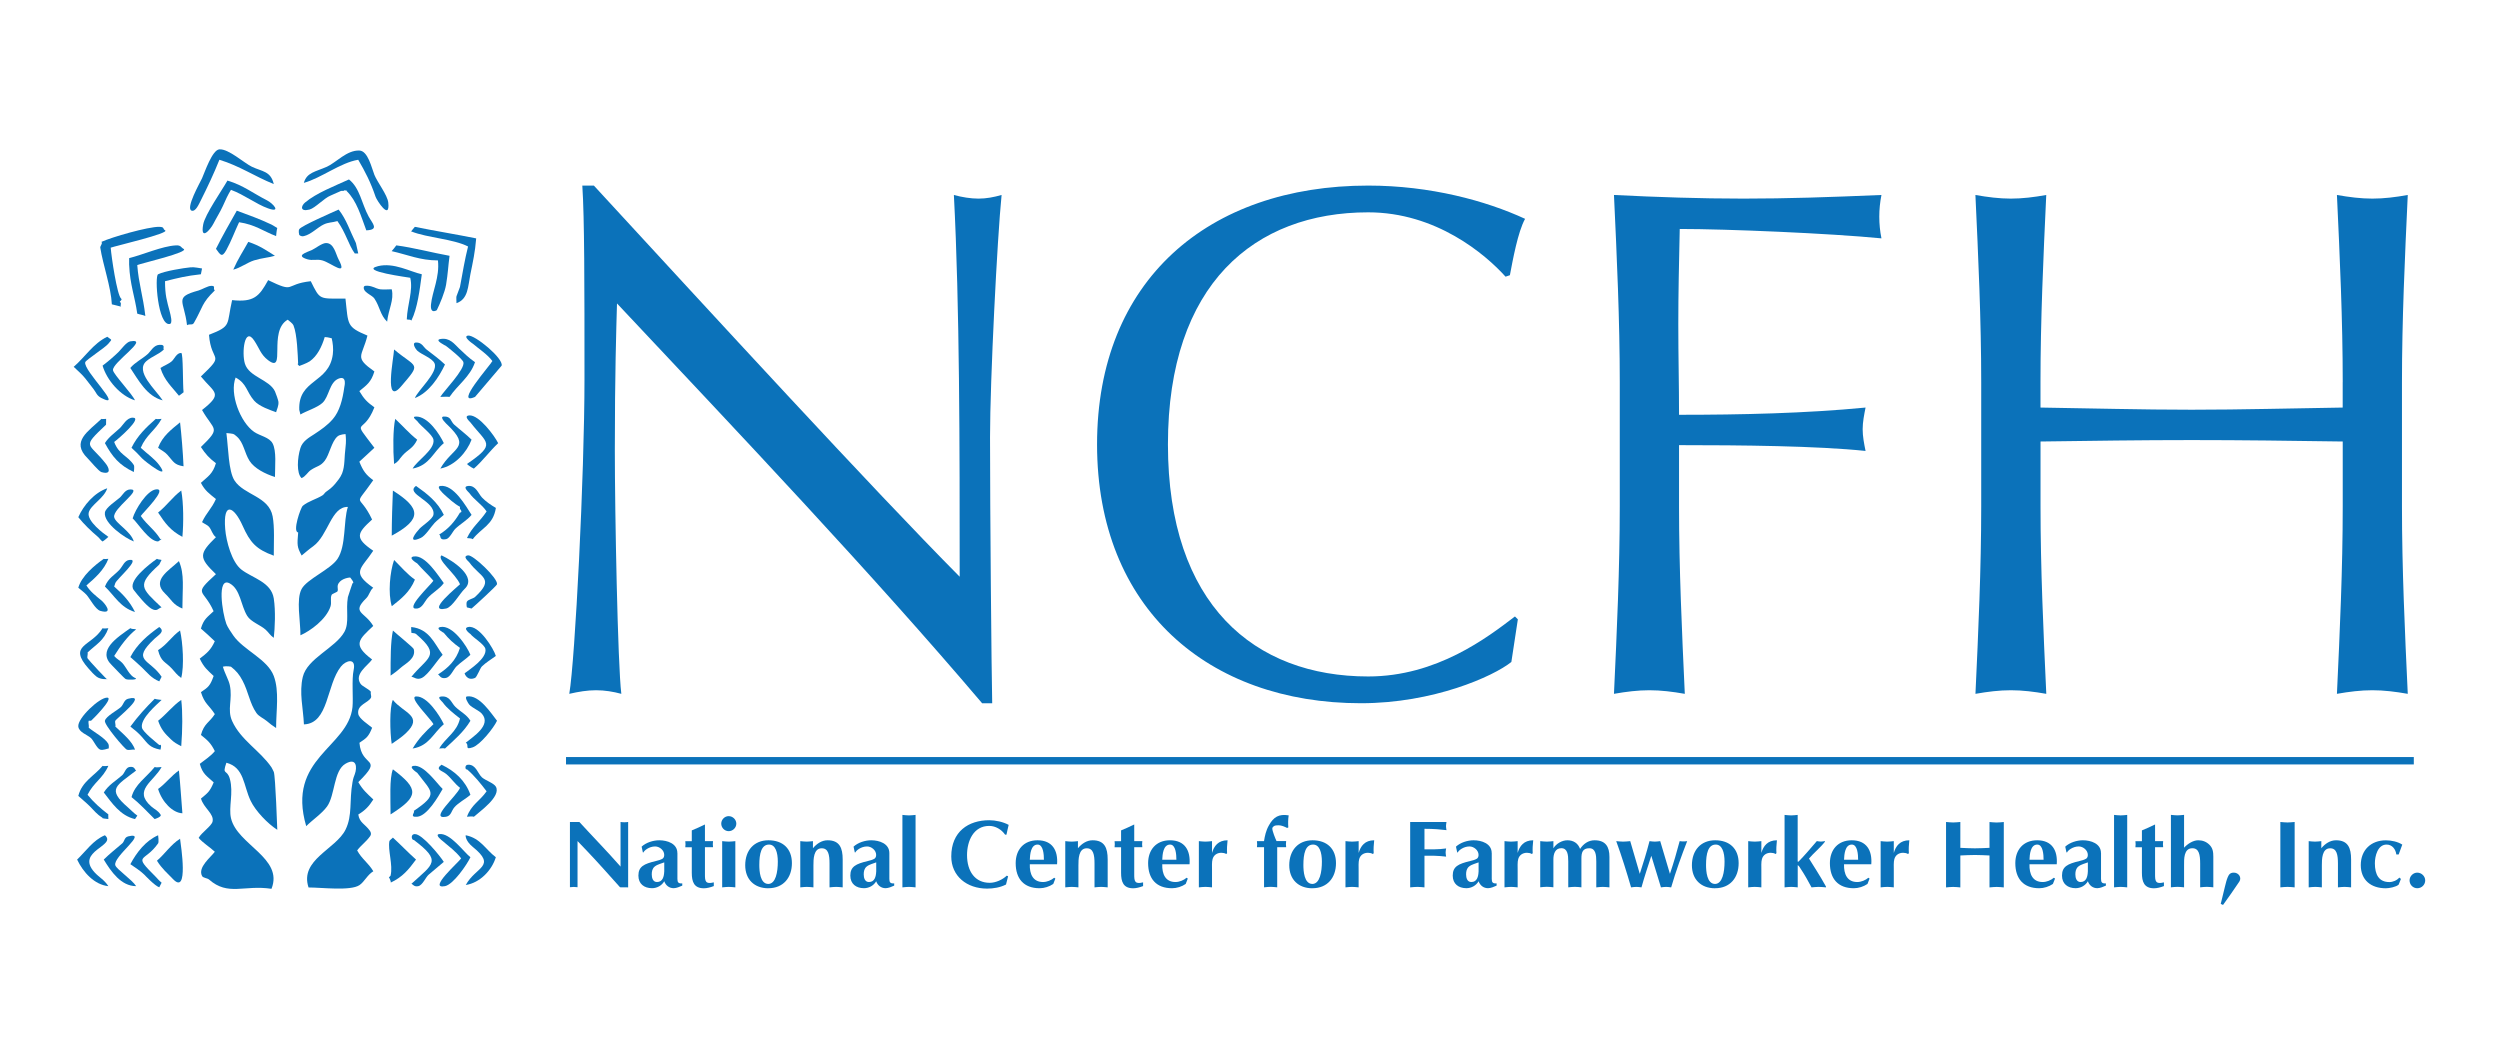 <?xml version="1.0" encoding="UTF-8"?>
<svg id="Layer_1" xmlns="http://www.w3.org/2000/svg" version="1.1" viewBox="0 0 612 255.17">
  <!-- Generator: Adobe Illustrator 29.2.1, SVG Export Plug-In . SVG Version: 2.1.0 Build 116)  -->
  <defs>
    <style>
      .st0 {
        fill: #0b72ba;
      }

      .st1 {
        fill: none;
        stroke: #0b72ba;
        stroke-width: 1.81px;
      }
    </style>
  </defs>
  <g>
    <line class="st0" x1="74.21" y1="49.79" x2="74.14" y2="50.42"/>
    <path class="st0" d="M44.08,205.32c.22,1.78,2.13,13.89-1.7,9.91-1.5-1.57-2.77-2.6-3.96-4.53,2.03-1.74,3.34-3.9,5.66-5.38"/>
    <path class="st0" d="M96.18,205.04c1.94,1.77,3.68,3.62,5.66,5.38-1.84,2.49-3.27,4.26-6.23,5.66.25,0-.28-1.13-.28-1.13-.39,0,.28-.57.28-.57.64-2.65-.72-6.32-.28-8.49.04-.21.81-.74.85-.85"/>
    <path class="st0" d="M31.34,204.75c5.22-1.25-3.79,4.97-3.11,7.08.3.96,4.13,3.54,5.1,5.1-3.73,0-6.18-3.63-7.93-6.51,1.5-1.48,2.91-2.56,4.53-3.96.56-.49.5-1.49,1.42-1.7"/>
    <path class="st0" d="M114.02,204.47c3.63.73,4.84,3.49,7.36,5.38-.96,3.15-3.83,6.25-7.36,6.8,2.43-4.51,7.69-4.48,1.7-9.34-1.96-1.6-1.75-2.99-1.7-2.83"/>
    <path class="st0" d="M38.71,204.47s.22,1.66,0,1.98c-3.4,4.86-6.39,2.4-.57,8.21,0,0,.88,1.01,1.42,1.42-.16.31-.57,1.13-.57,1.13-1.1-.36-3.49-2.92-3.68-3.11-.98-.96-2.28-1.76-3.4-2.55,1.54-2.88,3.74-5.74,6.8-7.08"/>
    <path class="st0" d="M25.68,204.47c3.04,2.6-7.31,3.84-2.55,9.06,1.22,1.34,2.32,1.75,3.4,3.4-3.41-.34-6.18-3.39-7.65-6.51,2.08-1.98,3.96-4.8,6.8-5.95"/>
    <path class="st0" d="M107.51,204.19c2.64-.4,5.99,4.37,7.65,5.66-.89,1.89-4.19,6.67-6.23,7.08-4.33.85,3.4-5.9,3.96-6.8-1.31-1.73-2.9-2.85-4.53-4.25-.09-.07-2.03-1.53-.85-1.7"/>
    <path class="st0" d="M101.56,204.19c1.77-.08,6.17,5.35,7.08,6.8-1.25,1.05-2.41,2.01-3.68,3.11-.77.65-1.48,2.57-2.55,2.83-1.06.25-1.34-.49-1.7-.57,5.42-4.96,7.49-5.52.57-10.76-.39.22-.97-1.36.28-1.42"/>
    <path class="st0" d="M43.8,188.61c.29,2.63.59,7.31.85,10.48-2.35-.08-4.97-2.72-5.95-5.95,1.88-1.35,3.16-3.17,5.1-4.53"/>
    <path class="st0" d="M96.18,188.33c6.45,4.88,6.37,6.64-.57,11.04,0-3.95-.31-8.71.57-11.04"/>
    <path class="st0" d="M37.86,187.77c.46.17,1.2,0,1.7,0-1.96,3.62-7.05,5.66-2.55,9.63.88.77,1.6.96,2.27,1.98,0,0,.59.47-1.42,1.13-1.87-1.85-3.59-3.73-5.66-5.38.81-3.12,3.57-4.77,5.66-7.36"/>
    <path class="st0" d="M31.63,187.77c1.41-.28,1.38.76,1.7.85-4.8,3.76-7.33,4.45-1.98,9.06.8.68,1.33,1.32,2.27,1.98-.03.03-.58.84-.57.85-3.65-.84-5.67-3.99-7.64-6.51,1.23-1.94,2.87-2.77,4.53-4.25.54-.49.85-1.82,1.7-1.98"/>
    <path class="st0" d="M101.28,187.48c2.51-.34,5.68,4.34,7.08,5.66-1.11,1.94-3.77,6.57-6.23,6.8-2.09.18-.37-1.17-.85-1.42,6.18-4.17,4.48-4.51.85-9.34,0,0-2.33-1.51-.85-1.7"/>
    <path class="st0" d="M25.11,187.48c.25.15,1.11,0,1.42,0-1.38,3.12-3.6,4.04-5.1,7.08,1.44,1.8,3.24,3.39,5.1,4.81-.05,0,0,1.04,0,1.13-.17-.02-1.79-.16-1.42-.28-1.44-.91-1.99-1.71-3.11-2.83-.94-.94-1.88-1.67-2.83-2.55.9-3.58,3.93-4.89,5.95-7.36"/>
    <path class="st0" d="M114.59,187.2c1.93-.08,2.39,2.2,3.4,3.11.78.7,2.92,1.41,3.4,2.27,1.34,2.43-4.08,6.15-5.38,7.36-.47-.18-1.2,0-1.7,0,1.04-2.95,3.19-3.88,4.81-6.23-1.34-1.77-3.11-3.97-4.81-5.38-.38.27-.7-1.1.28-1.13"/>
    <path class="st0" d="M108.08,187.2c3.2,1.51,5.84,3.85,7.08,7.36-1.19,1.07-2.95,1.9-3.96,3.11-.71.82-.73,2.03-1.98,2.27-4.28.76,2.55-5.02,3.4-7.08-1.3-.98-2.18-2.4-3.4-3.4-1.03-.85-2.79-1.04-1.13-2.27"/>
    <path class="st0" d="M96.18,171.34c2.63,3.27,7.69,3.91,3.11,8.21-1.1,1.02-2.11,1.65-3.4,2.55-.43-2.82-.57-8.93.28-10.76"/>
    <path class="st0" d="M44.37,171.34c.36,2.97.31,7.31,0,11.33-1.14-.59-1.72-.9-2.55-1.7-1.45-1.39-2.35-2.34-3.11-4.53,2.04-1.61,3.54-3.65,5.66-5.1"/>
    <path class="st0" d="M37.86,171.06c.35.15,1.55.26,1.7.28-1.14,1.12-5.28,4.58-4.81,6.8.22,1.05,3.38,3.5,4.25,4.25.75-.39.28,1.13.28,1.13-2.73-.52-3.09-1.49-4.53-3.11-.85-.97-1.8-1.75-2.83-2.55,1.88-2.56,3.75-4.61,5.95-6.8"/>
    <path class="st0" d="M31.34,171.06c5.08-1.33-2.88,4.85-3.11,5.38-.18.39.17,1.02,0,1.42,1.8,1.72,4.2,3.63,4.81,5.66-.65-.13-1.36.21-1.98,0-.57-.2-5.61-6.12-5.38-7.08.27-1.15,3.12-2.57,3.96-3.4.6-.6.74-1.73,1.7-1.98"/>
    <path class="st0" d="M26.25,170.78c1.74.07-3.79,5.56-3.96,5.66h-.57c-.19.51.13,1.16,0,1.7,1.31,1.11,4,2.49,4.81,3.97.19.35.11,1.36,0,1.13-.24,0-1.28.49-1.98.28-.8-.24-1.65-2.26-2.27-2.83-.9-.84-2.94-1.4-3.11-2.83-.26-2,5.2-7.17,7.08-7.08"/>
    <path class="st0" d="M114.31,170.49c3.05-.49,6.03,4.31,7.36,5.95-.82,1.79-4.11,5.88-5.95,6.51-2.16.73-.72-.57-1.7-1.13,1.71-1.45,6.37-4.26,3.96-7.08-.75-.87-2.36-1.4-3.11-2.26-.22-.25-1.26-1.88-.57-1.98"/>
    <path class="st0" d="M108.08,170.49c2.13-.12,2.37,1.56,3.4,2.55,1.24,1.2,2.74,1.86,3.68,3.4-1.6,2.71-3.99,4.72-6.23,6.8-.32-.16-1.06,0-1.42,0,1.65-2.78,4.3-3.92,5.1-7.36-1.47-1.15-3.17-2.44-4.25-3.96-.17-.23-1.6-1.35-.28-1.42"/>
    <path class="st0" d="M101.85,170.49c2.73-.15,5.83,4.75,6.8,6.8-2.57,2.12-3.59,5.32-7.64,5.95,1.49-2.48,3.07-4.07,5.1-5.95-.65-1.34-6.24-6.69-4.25-6.8"/>
    <path class="st0" d="M96.18,154.35c.6.59,4.99,4.16,5.1,4.53.66,2.32-2.12,3.63-3.11,4.53-.95.85-1.4,1.18-2.55,1.98,0-4.17-.03-8.15.57-11.04"/>
    <path class="st0" d="M44.08,154.35c.67,2.95,1.05,8.69.28,11.61-1.08-.77-1.42-1.34-2.27-2.27-1.64-1.78-2.65-1.58-3.4-4.53,2.21-1.38,3.3-3.34,5.38-4.81"/>
    <path class="st0" d="M31.91,153.79c.57.31.69.1,1.42.28-2.04,1.54-4.01,4.29-5.38,6.51.59.74,1.35,1.03,1.98,1.7.96,1.03,1.77,3.12,3.12,3.68,1.09.44-1.73.55-2.27.28-.4-.2-2.85-2.87-3.4-3.4-3.72-3.57,1.3-6.79,4.53-9.06"/>
    <path class="st0" d="M25.11,153.79c.25.15,1.11,0,1.42,0-1.11,3.1-3.01,3.95-5.1,5.95.15.4-.16,1.01,0,1.41.1.27,5.35,5.94,4.81,5.1,0,0-1.57.15-2.55-.57-.69-.51-1.42-1.34-1.98-1.98-5.22-5.9.57-5.34,3.4-9.91"/>
    <path class="st0" d="M114.59,153.5c2.66-.6,6.34,5.42,6.79,7.08-1.2.87-2.35,1.55-3.4,2.55-.45.42-1.23,2.63-1.7,2.83-1.99.84-2.55-1.13-2.55-1.13,1.28-.99,5.51-3.66,5.1-5.95-.21-1.15-2.95-2.72-3.68-3.68,0,0-1.96-1.39-.57-1.7"/>
    <path class="st0" d="M107.79,153.5c3-.63,6.58,4.76,7.36,6.8-1.04,1.01-2.36,1.82-3.4,2.83-.74.72-1.45,2.58-2.55,2.83-1.42.31-1.6-.75-1.98-.85,2.42-1.56,4.43-3.41,5.38-6.51-1.66-1.18-2.7-2.14-3.96-3.68,0,0-2.21-1.13-.85-1.42"/>
    <path class="st0" d="M100.72,153.5c4.36.48,5.6,3.99,7.64,6.8-1.38,1.35-3.48,4.87-5.1,5.66-1.22.59-1.88-.24-2.55-.28,3.93-4.84,7.41-5.12,1.13-10.48-.29-.25-.73-.17-1.13-.28-.03-.17-.11-1.68,0-1.42"/>
    <path class="st0" d="M38.99,153.5c1.5,1.11-.12,1.88-1.13,2.83-5.92,5.55-1.21,4.94,1.7,9.34l-.57,1.13c-1.98-.81-2.87-2.08-4.25-3.4-.93-.88-1.87-1.71-2.83-2.55,1.59-3.11,4.33-5.43,7.08-7.36"/>
    <path class="st0" d="M43.8,137.36c1.42,3.26.85,6.58.85,11.61-2.33-.94-2.67-2.18-4.25-3.68-3.39-3.23.9-5.57,3.4-7.93"/>
    <path class="st0" d="M96.47,137.08c1.71,1.67,3.09,3.4,5.1,4.81-1.25,3.04-3.3,4.65-5.66,6.51-.96-3.12-.46-8.43.57-11.33"/>
    <path class="st0" d="M31.63,137.08c3.03-.47-3.04,4.66-3.4,5.66-.07.17-.28.85-.28.85,2.05,1.81,3.8,3.58,5.1,6.23-3.59-1.09-5-3.97-7.36-6.23.83-2.15,2.34-2.73,3.68-4.25.66-.75,1.08-2.09,2.27-2.27"/>
    <path class="st0" d="M38.42,136.8c.38.22.66.13,1.13.28-.11.2-.57,1.13-.57,1.13-5.58,5.1-4.46,5.69.57,10.48-.82.16-1.04,1.19-2.55.28-1.28-.79-3.33-3.34-4.25-4.53-1.65-2.15,3.69-6.25,5.66-7.64"/>
    <path class="st0" d="M25.4,136.8c.16.11.93,0,1.13,0-1.08,2.79-3.3,4.72-5.38,6.51.92,1.49,2.32,2.57,3.68,3.68.65.52,3.24,3.55-.28,2.55-1.2-.34-2.56-3.05-3.4-3.96-.56-.6-1.37-1.18-1.98-1.7.81-2.88,4.01-5.51,6.23-7.08"/>
    <path class="st0" d="M101.28,136.23c2.83-.51,6.14,4.89,7.36,6.51-1.1,1.53-2.77,2.3-3.96,3.68-.72.81-1.26,2.37-2.55,2.55-3.36.43,3.26-5.73,3.96-6.8-1.27-1.56-2.66-2.72-3.96-4.25,0,0-2.45-1.42-.85-1.7"/>
    <path class="st0" d="M114.59,135.95c1.21-.17,7.36,5.64,7.08,7.08-.08.38-5.52,5.36-6.23,5.94l-1.13-.28c-.03.05-.24-1.03,0-1.42.31-.53,1.52-.71,1.98-1.13,4.95-4.62,1.37-4.65-1.42-8.49-.15-.2-1.8-1.5-.28-1.7"/>
    <path class="st0" d="M108.08,135.95c2.87,1.34,8.78,5.29,5.66,8.21-1.14,1.06-3.02,4.48-4.53,4.81-5.26,1.13,3.04-5.52,3.4-5.94-1.01-2.52-5.84-6.12-4.53-7.08"/>
    <path class="st0" d="M96.18,120.09c6.81,4.32,7.24,6.96-.28,11.04,0-3.56.15-7.95.28-11.04"/>
    <path class="st0" d="M44.37,120.09c.57,2.99.59,8.02.28,11.33-2.88-1.5-4.23-3.32-5.95-5.95,2.1-1.65,3.51-3.78,5.66-5.38"/>
    <path class="st0" d="M38.14,119.81c3.19-.46-3.26,5.79-3.68,6.51,1.73,2.42,3.24,3.19,4.81,5.66.85-.3-.57.57-.57.57-2.16,0-4.88-4.39-6.23-5.66.64-2.19,3.49-6.78,5.66-7.08"/>
    <path class="st0" d="M31.91,119.81c3.11-.06-4.37,4.68-3.96,6.79.27,1.48,4.07,3.42,4.81,5.95-2.05-.74-7.45-4.44-7.08-7.08.16-1.21,2.82-2.9,3.68-3.68.71-.65,1.26-1.96,2.55-1.98"/>
    <path class="st0" d="M26.25,119.53c-.72,2.43-4.1,4.1-4.53,5.95-.5,2.08,3.64,5.15,4.81,5.95,0,0-.95.87-1.42,1.13-.48-.3-.75-.82-1.13-1.13-1.72-1.45-3.4-3.07-4.81-4.82,1.27-2.92,3.95-6.02,7.08-7.08"/>
    <path class="st0" d="M114.59,118.96c1.91-.19,2.5,1.88,3.4,2.83.91.97,2.21,1.86,3.4,2.55-.66,4.26-3.6,4.9-5.66,7.65-.37-.27-1.03-.19-1.42-.28,1.31-2.78,3.17-4,4.81-6.51-1.2-1.78-3.02-2.79-4.25-4.53-.13-.18-1.8-1.56-.28-1.7"/>
    <path class="st0" d="M107.79,118.96c3.3-.43,6.33,5.06,7.65,7.08-1.08,1.32-2.73,2.21-3.97,3.4-.63.59-1.37,2.36-2.27,2.55-1.84.37-1.15-.93-1.7-1.13,2.2-1.3,3.81-3.14,5.1-5.38.76,0,.04-.98,0-.85v-.57c-1.47-.79-2.77-2.05-3.96-3.11-.04-.04-2.02-1.83-.85-1.98"/>
    <path class="st0" d="M101.85,118.96c2.71,1.91,5.3,3.92,6.8,7.08-.72.67-1.59,1.26-2.27,1.98-.9.95-2.22,3.15-3.4,3.68-3.52,1.58-1.08-1.42-.28-2.27.73-.79,3.2-2.34,3.4-3.4.6-3.39-7.08-5.14-4.25-7.08"/>
    <path class="st0" d="M44.08,103.39c.32,2.8.71,7.4.85,10.76-2.32-.37-2.42-1.11-3.96-2.83-.68-.76-1.47-1.07-2.27-1.7,1.05-2.86,3.26-4.48,5.38-6.23"/>
    <path class="st0" d="M96.75,102.54c1.86,1.73,3.34,3.49,5.38,5.1-1.05,2.22-2.26,2.33-3.68,3.96-.82.92-.81,1.34-1.98,1.98-.28-3.58-.27-8.51.28-11.04"/>
    <path class="st0" d="M38.14,102.54c.35.14,1.05,0,1.42,0-1.59,2.89-3.76,3.9-5.1,7.08,1.5,1.43,3.29,2.57,4.53,4.25,2.97,4.04-3.52-.9-4.25-1.7-.85-.95-1.62-1.71-2.55-2.55,1.44-2.96,3.63-5.03,5.95-7.08"/>
    <path class="st0" d="M24.83,102.54c.24.1.86,0,1.13,0,.04-.33,0,1.42,0,1.42-6.18,5.88-4.25,4.14,0,9.63.64.83,1.5,2.73-1.13,1.98-.67-.19-2.78-2.79-3.4-3.4-4.15-4.08.19-6.57,3.4-9.63"/>
    <path class="st0" d="M32.48,102.25c2.6-.09-3.57,5.26-4.53,5.94,1.18,3.18,3.3,3.33,4.81,5.66.21.34,0,1.7,0,1.7-3.56-1.68-5.26-3.72-7.08-7.08.95-1.52,2.41-2.48,3.68-3.68.82-.8,1.63-2.5,3.11-2.55"/>
    <path class="st0" d="M108.64,101.97c1.83-.09,1.66,1.2,2.55,1.98,1.43,1.27,2.89,2.34,4.25,3.68-1.15,3.08-4.09,6.4-7.65,7.08,3.11-5.43,7.73-4.98,1.7-10.76,0,0-2.14-1.93-.85-1.98"/>
    <path class="st0" d="M101.85,101.97c2.96-.04,5.77,4.34,6.8,6.51-2.67,2.22-3.46,5.44-7.64,6.23,1.03-1.93,5.51-4.65,5.1-7.08-.22-1.27-3.16-3.35-3.96-4.53-.12-.19-1.58-1.13-.28-1.13"/>
    <path class="st0" d="M114.87,101.69c2.39-.18,6.22,5.02,7.08,6.8-2.08,1.95-3.79,4.35-5.95,6.23-.93-.41-1.7-1.13-1.7-1.13,7.34-5.03,4.91-4.94.85-10.19-.13-.18-1.78-1.59-.28-1.7"/>
    <path class="st0" d="M44.37,86.4c.5.02.35,8.02.57,9.63l-1.13.85c-1.78-2.24-3.58-3.73-4.53-6.8,1.06-.7,1.93-.9,2.83-1.7.58-.53,1.14-2.03,2.27-1.98"/>
    <path class="st0" d="M96.47,85.55c5.56,4.69,6.82,3.08,1.7,9.06-4.23,4.92-1.79-7.01-1.7-9.06"/>
    <path class="st0" d="M38.99,84.42c1.71-.14.77.94,1.13,1.13-1.28,1.24-2.86,1.65-4.25,2.83-2.97,2.51,2.25,7.01,3.96,9.63-3.91-1-5.95-4.99-7.93-7.93,1.13-1.37,2.92-2.21,4.25-3.4.79-.72,1.45-2.16,2.83-2.26"/>
    <path class="st0" d="M101.85,83.85c1.42-.06,1.8,1.11,2.55,1.7,1.63,1.28,3.06,2.28,4.53,3.68-1.51,3.2-3.97,6.9-7.36,8.21.62-1.77,5.76-6.29,4.81-8.49-.56-1.29-3.22-2.16-4.25-3.12-.31-.28-1.46-1.94-.28-1.98"/>
    <path class="st0" d="M31.91,83.56c4.94-.86-4.54,5.21-4.25,7.08.16,1.04,4.7,5.78,5.38,7.36-3.58-1.09-6.89-4.95-7.93-8.49,1.37-1.04,2.74-2.2,3.96-3.4.65-.65,1.88-2.39,2.83-2.55"/>
    <path class="st0" d="M107.79,83c2.32-.44,3.51,1.3,4.53,2.26,1.29,1.21,2.43,2.35,3.96,3.4-1.19,3.58-4.25,5.56-6.23,8.5-.74-.09-1.54,0-2.27,0,.94-1.52,6.12-6.79,5.66-8.5-.21-.79-3.51-3.41-4.25-3.96-.06-.05-2.95-1.42-1.42-1.7"/>
    <path class="st0" d="M26.25,82.43c1.2.98,1.27.45.28,1.7-.8.99-5.51,3.99-5.66,4.53-.6,2.01,9.74,11.72,3.96,8.78-1.2-.62-1.21-1.27-1.98-2.26-.61-.79-1.3-1.69-1.98-2.55-.78-.98-1.92-1.96-2.83-2.83,2.75-2.36,4.77-5.71,8.21-7.36"/>
    <path class="st0" d="M114.59,82.15c1.64-.22,8.71,5.61,8.21,7.36l-6.51,7.65c-5.27,2.35,3.81-7.85,4.25-8.78-1.24-1.64-3.26-2.94-4.81-4.25-.02,0-2.6-1.79-1.13-1.98"/>
    <path class="st0" d="M89.39,69.97c1.5-.2,2.55.7,3.68.85.89.11,1.91,0,2.83,0,.61,2.69-.79,4.78-1.13,7.93-1.71-1.65-1.73-3.56-3.11-5.66-.5-.76-2.23-1.35-2.55-2.27-.15-.42-.07-.8.28-.85"/>
    <path class="st0" d="M51.73,69.97c1.2.02.3.6.85,1.13-3.26,3.14-2.84,3.98-5.1,7.93-.4.69-.94.15-1.7.57-.68-6.08-3.31-6.79,2.83-8.49.84-.24,2.3-1.15,3.11-1.13"/>
    <path class="st0" d="M65.6,68.56c6.93,3.34,3.8,1.02,10.48.28,2.32,4.7,2,4.25,8.49,4.25.72,6.44.21,6.9,5.38,9.06-1.32,5.28-3.35,5.2,1.7,8.78-.78,2.62-1.88,3.34-3.68,4.81,1.13,1.92,1.93,2.73,3.68,3.97-2.77,7.18-5.84,2.18,0,9.91-1.2,1.18-2.47,2.24-3.68,3.4.9,2.26,1.64,3.25,3.4,4.53-5,7.18-3.56,2.69-.28,9.63-3.72,3.39-4.34,4.49.28,7.64-2.94,4.49-5.52,5.16,0,9.06-.81.64-.97,1.83-1.7,2.55-3.72,3.65-.4,3.25,1.7,6.8-3.55,3.37-5.17,4.52-.28,8.21-1.11,1.56-4.44,3.57-2.83,5.95.44.65,2.06,1.28,2.55,1.98-.19.38.19,1.03,0,1.42-.64,1.28-3.46,1.69-3.11,3.96.18,1.2,2.55,2.65,3.4,3.4-.88,2.17-1.33,2.5-3.11,3.68.49,6.25,6.12,3.3-.28,9.63,1.12,1.95,2.16,2.8,3.68,4.25-1.09,1.69-1.96,2.63-3.68,3.68.3,2.04,1.65,2.31,2.83,3.97.6.84,0,1.42,0,1.42-.94,1.32-2.16,2.13-3.11,3.4,1.14,2.11,2.69,2.99,3.96,5.1-1.47.88-2.17,2.57-3.4,3.4-2.23,1.47-9.18.57-12.46.57-2.24-6.8,6.68-9.33,9.06-14.16,1.73-3.53.88-7.02,1.7-11.61.17-.98.34-1.38.57-1.98.6-1.65.46-4.12-2.27-2.55-2.95,1.68-2.54,7.72-4.53,10.48-1.29,1.77-3.54,3.25-5.1,4.81-4.9-16.72,10.29-19.17,11.33-29.16.22-2.16-.23-6.71.28-9.06.66-3.11-1.91-2.37-3.11-.85-3.59,4.51-2.96,13.94-9.06,14.16-.17-3.95-1.2-7.73-.28-11.61,1.08-4.57,8.01-7.1,10.19-11.04,1.26-2.29.31-5.28.85-8.5.02-.14,1.13-3.4,1.13-3.4.67.02-.57-1.41-.57-1.41,0,0-2.01.1-2.83,1.41-.51.81,0,1.45-.28,1.98-.12.21-1.3.6-1.42.85-.4.81.03,1.84-.28,2.83-1.04,3.22-4.96,6.01-7.36,7.08,0-3.58-1.08-8.8.28-11.33,1.29-2.42,7.05-4.78,8.78-7.36,2.18-3.28,1.4-9.2,2.55-12.74-4.11-.1-4.8,6.95-8.49,9.63-1.07.76-1.91,1.52-2.83,2.27-1.17-2.17-1.1-2.55-.85-5.66-1.46-.1.61-6.08,1.13-6.51,1.33-1.12,3.38-1.65,4.81-2.55.44-.29.5-.59.85-.85.42-.34.79-.54,1.13-.85.48-.44.72-.63,1.13-1.13.62-.77,1.27-1.5,1.7-2.55.73-1.86.51-3.91.85-6.51.15-1.2.1-2.17,0-3.11,0,0-1.38.03-1.98.57-1.48,1.29-1.93,4.39-3.12,5.95-1.07,1.39-1.88,1.25-3.4,2.27-.75.5-1.31,1.61-2.27,1.98-1.27-1.18-1.04-4.95-.28-7.36.51-1.66,2.06-2.54,3.4-3.4,1.72-1.13,3.22-2.17,4.53-3.68,1.66-1.94,2.39-4.7,2.83-7.93,0,0,.73-2.84-1.42-1.98-2.28.9-2.29,4.42-3.96,5.95-1.29,1.17-3.95,1.97-5.38,2.83-.05-.18-.26-1.12-.28-1.13-.31-7.57,7.27-6.41,8.21-13.59.18-1.37,0-2.84-.28-3.96-.31,0-.69-.23-1.7-.28-.72,2.41-1.86,4.69-3.68,5.95-.73.49-2.55,1.13-2.55,1.13,0,0-.65-.56-.28-.57-.09-2.05-.24-7.21-1.13-9.34-.26-.59-.98-1.02-1.42-1.42-4.89,2.81-.27,13.36-4.81,9.91-1.83-1.4-2.1-2.87-3.4-4.81-2.37-3.57-3.08,3.04-2.27,5.66,1.02,3.3,5.97,3.86,7.36,6.79.24.51.81,2.18.85,2.55.09,1-.39,1.83-.57,2.55-1.35-.49-4.15-1.41-5.38-2.83-1.93-2.23-1.75-4.16-4.53-5.66-1.55,3.92,1.12,10.96,4.53,13.31,1.43.98,3.73,1.3,4.53,2.83.98,1.88.57,5.51.57,8.21-2.37-.75-5.04-2.09-6.23-3.96-1.27-2.02-1.41-4.45-3.11-5.95-.89-.79-.83-.66-2.55-.85.48,3.58.5,9.31,1.98,11.61,2.32,3.59,8.42,3.85,9.34,8.78.5,2.64.28,6.52.28,9.63-4.35-1.58-5.8-3.23-7.64-7.36-2.08-4.65-4.82-6.12-4.25.85.24,2.96,1.59,8.07,3.96,9.91,2.69,2.09,7.3,3.02,7.93,7.08.47,3.09.27,7.24,0,9.63-.92-.63-1.23-1.3-1.98-1.98-1.3-1.18-3.61-1.9-4.53-3.4-1.57-2.56-1.64-6.47-4.25-7.93-3.24-1.82-1.84,7.24-.85,9.91.26.72,1.23,2.16,1.7,2.83,2.5,3.6,8.36,5.77,9.91,9.91,1.39,3.73.57,8.49.57,12.74-1.04-.68-1.43-.99-2.27-1.7-.8-.68-1.95-1.12-2.55-1.98-1.65-2.37-1.94-5.17-3.4-7.93-.81-1.52-1.53-2.38-2.83-3.4,0,0-1.01-.24-1.98,0,.51,1.76,1.42,3.19,1.7,4.53.73,3.5-.72,5.93.57,8.78,2.1,4.66,6.84,7.24,9.63,11.33.14.21.52,1.02.57,1.13.4,1.11.85,14.16.85,14.16-2.34-1.49-5.33-4.61-6.51-7.08-1.8-3.72-1.53-8.19-5.95-9.34-1.11,3.21.15,1.42.85,3.96.94,3.44-.36,6.88.28,9.63,1.51,6.5,12.92,9.72,9.91,17.27-6.75-1.01-10.62,1.84-15.29-2.27-.42-.36-1.45-.38-1.7-.85-1.14-2.11,2.13-4.61,3.12-5.95-1.19-1.13-2.92-2.15-3.96-3.4.72-1.31,3.13-2.88,3.4-3.97.46-1.92-2.21-3.35-2.83-5.66,1.66-1.36,2.19-1.72,3.11-3.96-1.61-1.5-2.71-1.98-3.4-4.53,1.24-.98,2.69-1.88,3.68-3.11-1.01-2.04-1.78-2.65-3.4-3.96.76-2.84,2.11-3.06,3.4-5.1-1.49-2.32-2.49-2.44-3.4-5.38,1.85-1.23,2.28-1.62,3.11-3.96-1.55-1.47-2.39-2.1-3.4-4.25,1.67-1.27,2.74-2.12,3.68-4.25-1.13-1.08-2.22-2.1-3.4-3.11.72-2.41,1.61-2.78,3.11-4.25-2.49-5.65-5.22-3.78.57-9.06-4.28-4.11-4.13-4.99,0-9.06-.88-.63-1.01-1.73-1.7-2.55-.35-.42-1.25-.78-1.7-1.13,1.13-2.41,2.32-3.23,3.4-5.66-1.6-1.3-2.67-2-3.68-3.96,1.72-1.57,2.9-2.16,3.68-4.81-1.64-1.23-2.53-2.2-3.68-3.96,5.07-4.92,3.2-3.89.28-9.06,5.28-4.15,3.04-4.13-.28-8.21,6.15-5.86,2.53-3.11,1.98-10.2,5.65-2.2,4.25-2.36,5.66-8.49,5.36.58,6.65-.95,8.78-4.81"/>
    <path class="st0" d="M46.63,65.44c.99-.11,2.25.23,2.83.28l-.28,1.42c-3.63.4-5.47.87-8.78,1.7,0,3.5.47,4.84,1.13,7.36.24.94.81,3,0,3.12-2.88.41-3.72-11.75-2.83-12.18,1.56-.78,6.18-1.53,7.93-1.7"/>
    <path class="st0" d="M92.5,65.16c3.93-.97,7.87,1.35,10.76,1.98-.52,3.83-1.04,8.25-2.55,11.33-.34-.33-.53-.14-1.13-.28.15-3.76,1.59-7.06.85-10.19-.26-.08-12.66-1.67-7.93-2.83"/>
    <path class="st0" d="M97.03,60.07c4.34.58,8.64,1.76,13.02,2.55-.34,2.54-.38,4.25-.85,7.08-.32,1.87-1.49,4.64-2.27,6.23,0,0-1.66,1.11-1.42-1.42.31-3.17,2.15-6.64,1.7-10.76-4.41,0-7.53-1.43-11.33-2.27.3-.3.9-1.09,1.13-1.41"/>
    <path class="st0" d="M42.95,60.07c1.42-.09,1.31.51,1.98.85,1.6.79-10.51,3.58-11.33,3.97.35,4.57,1.43,7.59,1.98,12.46-.81-.33-1.25-.31-1.98-.57-.56-4.08-1.8-7.18-1.98-11.89-.02.1,0-1.7,0-1.7,3.44-.87,8.09-2.92,11.33-3.11"/>
    <path class="st0" d="M79.76,59.5c2-.07,2.42,2.67,3.11,3.97,2.4,4.53-1.77.88-3.96.28-1.4-.39-2.34.12-3.68-.28-2.98-.91-.24-1.66,1.13-2.27.79-.35,2.43-1.67,3.4-1.7"/>
    <path class="st0" d="M60.79,59.21c2.88.95,4.38,2.08,6.51,3.4-1.57.48-3.18.53-5.1,1.13-1.63.51-3.45,1.89-5.1,2.27,1.13-2.6,2.46-4.58,3.68-6.8"/>
    <path class="st0" d="M101.56,55.53c5.01,1.02,10.25,1.86,15.01,2.83-.27,3.37-.81,5.76-1.42,8.78-.61,3.02-.5,6.05-3.4,7.08,0-.18-.09-1.68,0-1.7,0,0,.85-2.27.85-2.27.7-3.8,1.17-6.66,1.98-9.91-3.63-1.86-9.95-2.11-13.88-3.68-.47.43.85-1.13.85-1.13"/>
    <path class="st0" d="M38.99,55.53c1.38.03.78.51,1.42.85,1.34.69-12.29,3.86-13.31,4.25.17,2.22,1.55,11.63,2.55,12.46.42.34-.53.73-.28.85.5.25-.06.95.28,1.13-1.04-.31-1.49-.34-2.27-.57-.2-4.2-2.21-9.8-2.83-13.87-.07-.42.66-1.05.28-1.42,2.42-1.13,11.46-3.74,14.16-3.68"/>
    <path class="st0" d="M57.96,51.57c2.97,1.1,5.55,2.01,8.49,3.4.39.18.94.58,1.42.85-.15.53-.26,1.74-.28,1.98-3.29-1.28-5.08-2.79-9.06-3.4-1.11,2.36-1.87,4.51-3.11,6.79-1.12,2.02-1.48,1.18-2.55-.28,1.54-3.09,3.43-6.39,5.1-9.34"/>
    <path class="st0" d="M82.88,51.29c1.9,2.34,2.81,5.31,4.25,8.21l.57,2.55s-.85-.02-.85,0c-1.57-2.2-2.18-5.06-4.25-7.93-1.45.42-2.16.25-3.4.85-1.46.69-3.05,2.44-4.81,2.83-.79.17-1.05-.28-1.13-.28,0,0-.27-.97,0-1.41.49-.82,8.27-4.19,9.63-4.81"/>
    <path class="st0" d="M55.69,44.21c3.8,1.11,6.44,3.21,9.63,4.81,1.55.77,3.66,3.19.28,1.98-2.95-1.06-5.74-3.3-9.06-4.53-.77,1.25-1.34,2.51-1.98,3.96-.64,1.42-1.58,2.88-2.27,4.25-.79,1.57-3.29,4.41-2.55.28.42-2.41,4.61-8.39,5.94-10.76"/>
    <path class="st0" d="M85.43,43.93c2.69,2.11,3.11,5.94,4.81,9.06.97,1.78,2.64,3.26-.57,3.4-1.32-3.54-2.36-7.25-4.81-9.63.69,0-1.37-.4-.57,0-.21,0-.64-.08-.85,0-.57.2-1.53.72-2.55,1.13-1.5.59-3.75,3.04-5.1,3.4-2.42.63-2.1-.89-1.13-1.7,2.78-2.35,7.38-4.11,10.76-5.66"/>
    <path class="st0" d="M87.97,36.85c2.12.07,3.01,4.29,3.68,5.95.72,1.8,3.19,4.93,3.4,6.79.48,4.59-2.84-.6-3.11-1.42-1.21-3.57-2.54-6.14-4.25-9.06-4.36.72-9.06,4.48-13.31,5.66.71-2.56,2.86-2.72,5.66-3.96,2.23-1.01,4.86-4.08,7.93-3.96"/>
    <path class="st0" d="M53.71,36.56c2.25-.15,6.01,3.32,7.93,4.25,2.53,1.21,4.64,1.05,5.38,4.25-4.72-1.9-8.35-4.44-13.31-5.95-1.43,3.56-2.86,6.56-4.53,9.91-.5.97-1.29,2.87-2.27,2.55-1.55-.52,2.05-6.84,2.55-7.93.65-1.45,2.49-6.97,4.25-7.08"/>
  </g>
  <g>
    <path class="st0" d="M240.42,172.15c-26.9-31.68-59.11-65.66-89.38-97.87-.18,6.55-.53,17.17-.53,35.93,0,15.22.71,52.56,1.59,59.64-1.95-.53-4.07-.88-6.19-.88s-4.25.35-6.55.88c1.42-8.32,3.72-53.62,3.72-76.99s0-39.47-.53-47.43h2.83c28.85,31.32,67.96,73.98,89.55,95.75,0-31.68,0-66.19-1.42-93.45,1.95.53,4.07.89,6.02.89s3.72-.35,5.66-.89c-1.06,10.44-2.83,45.48-2.83,59.29,0,18.05.35,57.17.53,65.13h-2.48Z"/>
    <path class="st0" d="M369.97,162.06c-4.43,3.54-19.11,10.09-36.81,10.09-37.34,0-64.6-23.18-64.6-63.36s27.25-63.36,66.37-63.36c15.22,0,28.85,3.72,38.41,8.14-1.77,3.19-3.01,10.09-3.72,13.8l-1.06.36c-4.95-5.49-16.99-15.75-33.63-15.75-27.78,0-49.02,17.52-49.02,56.81s21.24,56.81,49.02,56.81c16.81,0,29.2-9.56,35.93-14.69l.71.71-1.59,10.44Z"/>
    <path class="st0" d="M396.52,93.57c0-15.22-.71-30.62-1.42-45.84,10.62.53,21.06.89,31.68.89s21.06-.35,33.8-.89c-.35,1.77-.53,3.54-.53,5.31s.17,3.54.53,5.31c-12.74-1.24-37.87-2.3-49.38-2.3-.18,8.32-.35,15.75-.35,23.19,0,8.14.18,14.86.18,22.3,15.22,0,30.97-.35,45.66-1.77-.35,1.77-.71,3.54-.71,5.31s.35,3.54.71,5.31c-11.86-1.24-30.44-1.42-45.66-1.42v15.04c0,15.22.71,30.62,1.41,45.84-3.01-.53-5.84-.88-8.67-.88s-5.66.35-8.67.88c.71-15.22,1.42-30.62,1.42-45.84v-30.44Z"/>
    <path class="st0" d="M573.5,93.57c0-15.22-.71-30.62-1.42-45.84,3.01.53,5.84.89,8.67.89s5.66-.35,8.67-.89c-.71,15.22-1.42,30.62-1.42,45.84v30.44c0,15.22.71,30.62,1.42,45.84-3.01-.53-5.84-.88-8.67-.88s-5.66.35-8.67.88c.71-15.22,1.42-30.62,1.42-45.84v-15.93c-12.39-.18-24.6-.35-36.99-.35s-24.6.18-36.99.35v15.93c0,15.22.71,30.62,1.41,45.84-3.01-.53-5.84-.88-8.67-.88s-5.66.35-8.67.88c.71-15.22,1.41-30.62,1.41-45.84v-30.44c0-15.22-.71-30.62-1.42-45.84,3.01.53,5.84.89,8.67.89s5.66-.35,8.67-.89c-.71,15.22-1.41,30.62-1.41,45.84v6.2c12.39.18,24.6.53,36.99.53s24.6-.35,36.99-.53v-6.2Z"/>
  </g>
  <g>
    <path class="st0" d="M139.52,201.22h2.31c3.31,3.62,6.79,7.17,10.08,10.92v-10.92c.3.05.63.07.93.07s.63-.02.93-.07v16.01l-1.98-.02c-2.71-3.01-5.23-5.88-7.87-8.66l-2.54-2.66v11.3c-.3-.02-.63-.07-.93-.07s-.63.05-.93.07v-15.97Z"/>
    <path class="st0" d="M162.6,213.38c-.05,1.17-.35,2.54-1.77,2.54-1,0-1.28-1-1.28-1.87,0-.75.14-1.45.75-1.94.68-.54,1.73-.75,2.31-1v2.26ZM165.82,208.83c0-2.33-2.47-3.13-4.43-3.13-1.47,0-3.22.54-4.32,1.56l.3,1.4h.16c.14-.42,1.35-1.45,2.85-1.45,1.07,0,2.22.93,2.22,2.05,0,.35-.07.65-.35.91-.51.33-1.12.47-1.7.61-2.92.7-4.27,1.35-4.27,3.57,0,2.03,1.42,3.08,3.34,3.08,1.21,0,2.38-.63,2.99-1.7.37,1.03,1.21,1.7,2.31,1.7.65,0,1.54-.37,2.1-.63v-.54c-.94.05-1.19-.23-1.19-1.1v-6.35Z"/>
    <path class="st0" d="M172.57,214.06c0,1.61.09,2.47,2.17,1.94v.91c-.86.33-1.7.54-2.43.54-2.43,0-2.96-1.61-2.96-3.78v-6.26h-1.59c.07-.54.07-.96,0-1.49h1.59v-2.64c1.05-.42,2.1-.91,3.22-1.45v4.08h1.98c-.07.54-.07.96,0,1.49h-1.98v6.65Z"/>
    <path class="st0" d="M176.79,205.91c.54.05,1.07.12,1.61.12s1.07-.07,1.61-.12v11.32c-.54-.05-1.08-.12-1.61-.12s-1.07.07-1.61.12v-11.32ZM178.38,199.79c1,0,1.87.84,1.87,1.84s-.86,1.84-1.87,1.84-1.82-.86-1.82-1.84.82-1.84,1.82-1.84Z"/>
    <path class="st0" d="M188.26,206.75c1.56,0,2.15,1.91,2.15,4.18,0,2.57-.51,5.41-2.31,5.46-2.03,0-2.22-3.15-2.22-4.64,0-2.76.49-5,2.38-5ZM188.09,217.44c3.67,0,5.77-2.59,5.77-6.14s-2.22-5.6-5.74-5.6-5.69,2.45-5.69,6.12c0,3.45,2.22,5.63,5.67,5.63Z"/>
    <path class="st0" d="M195.91,205.91c.51.05,1.03.12,1.56.12s1.03-.07,1.54-.12v1.73c.93-1.1,2.15-1.94,3.59-1.94,2.94,0,3.69,1.89,3.69,4.69v6.84c-.54-.05-1.07-.12-1.61-.12s-1.07.07-1.61.12v-5.81c0-2.17-.28-3.76-1.91-3.76-2.03,0-2.03,2.73-2.03,4.2v5.37c-.54-.05-1.07-.12-1.61-.12s-1.07.07-1.61.12v-11.32Z"/>
    <path class="st0" d="M214.49,213.38c-.05,1.17-.35,2.54-1.77,2.54-1,0-1.28-1-1.28-1.87,0-.75.14-1.45.75-1.94.68-.54,1.73-.75,2.31-1v2.26ZM217.71,208.83c0-2.33-2.47-3.13-4.44-3.13-1.47,0-3.22.54-4.32,1.56l.3,1.4h.16c.14-.42,1.35-1.45,2.85-1.45,1.07,0,2.22.93,2.22,2.05,0,.35-.07.65-.35.91-.51.33-1.12.47-1.7.61-2.92.7-4.27,1.35-4.27,3.57,0,2.03,1.42,3.08,3.34,3.08,1.21,0,2.38-.63,2.99-1.7.37,1.03,1.21,1.7,2.31,1.7.65,0,1.54-.37,2.1-.63v-.54c-.93.05-1.19-.23-1.19-1.1v-6.35Z"/>
    <path class="st0" d="M224.13,217.23c-.54-.05-1.07-.12-1.61-.12s-1.07.07-1.61.12v-17.74c.54.05,1.07.12,1.61.12s1.07-.07,1.61-.12v17.74Z"/>
    <path class="st0" d="M246.78,214.52l-.51,2.01c-1.4.72-3.06,1-4.62,1-5,0-8.78-3.08-8.78-7.87,0-6.09,4.2-8.87,9.29-8.87,1.54,0,3.41.4,4.76,1.14-.21.79-.35,1.59-.54,2.4h-.33c-.86-1.26-2.36-2.15-3.88-2.15-3.87,0-5.44,3.71-5.44,7.14,0,3.99,1.96,6.79,5.55,6.79,1.45,0,3.13-.75,4.18-1.75l.3.14Z"/>
    <path class="st0" d="M252.1,210.46c.05-1.24.21-3.71,1.91-3.71,1.4,0,1.54,2.47,1.54,3.71h-3.45ZM258.77,211.58c.26-3.34-1.12-5.88-4.78-5.88-3.39,0-5.35,2.33-5.35,5.6,0,3.8,1.98,6.14,5.86,6.14,1.14,0,2.41-.4,3.34-1.05l.51-1.31-.28-.21c-.72.61-1.77,1.05-2.73,1.05-2.47,0-3.32-1.94-3.24-4.34h6.68Z"/>
    <path class="st0" d="M260.78,205.91c.51.05,1.03.12,1.56.12s1.03-.07,1.54-.12v1.73c.93-1.1,2.15-1.94,3.59-1.94,2.94,0,3.69,1.89,3.69,4.69v6.84c-.54-.05-1.07-.12-1.61-.12s-1.07.07-1.61.12v-5.81c0-2.17-.28-3.76-1.91-3.76-2.03,0-2.03,2.73-2.03,4.2v5.37c-.54-.05-1.07-.12-1.61-.12s-1.07.07-1.61.12v-11.32Z"/>
    <path class="st0" d="M277.66,214.06c0,1.61.09,2.47,2.17,1.94v.91c-.86.33-1.7.54-2.43.54-2.43,0-2.96-1.61-2.96-3.78v-6.26h-1.59c.07-.54.07-.96,0-1.49h1.59v-2.64c1.05-.42,2.1-.91,3.22-1.45v4.08h1.98c-.07.54-.07.96,0,1.49h-1.98v6.65Z"/>
    <path class="st0" d="M284.52,210.46c.05-1.24.21-3.71,1.92-3.71,1.4,0,1.54,2.47,1.54,3.71h-3.45ZM291.2,211.58c.26-3.34-1.12-5.88-4.79-5.88-3.38,0-5.35,2.33-5.35,5.6,0,3.8,1.98,6.14,5.86,6.14,1.14,0,2.41-.4,3.34-1.05l.51-1.31-.28-.21c-.72.61-1.77,1.05-2.73,1.05-2.47,0-3.31-1.94-3.24-4.34h6.68Z"/>
    <path class="st0" d="M293.48,205.91c.54.05,1.08.12,1.61.12s1.07-.07,1.61-.12v2.89c.49-1.7,1.52-3.1,3.81-3.1-.12,1.1-.19,2.17-.12,3.17l-.21.19c-.3-.21-.82-.3-1.19-.3-1.03,0-1.87.54-2.15,1.54-.21.68-.14,1.96-.14,2.71v4.22c-.54-.05-1.08-.12-1.61-.12s-1.07.07-1.61.12v-11.32Z"/>
    <path class="st0" d="M307.7,207.4c.07-.49.07-.93,0-1.49h1.73c.19-1.26.49-2.64,1.21-3.88,1.14-2.05,2.45-2.82,4.83-2.43-.16.98-.16,2.1-.09,2.96l-.3.12c-.58-.3-1.38-.65-2.06-.65-.4,0-.98,0-1.28.3-.14.14-.28.26-.28.49,0,.63.72,2.41,1.03,3.08h2.36c-.07.56-.07.93,0,1.49h-2.19v9.83c-.54-.05-1.07-.12-1.61-.12s-1.08.07-1.61.12v-9.83h-1.73Z"/>
    <path class="st0" d="M321.45,206.75c1.56,0,2.15,1.91,2.15,4.18,0,2.57-.51,5.41-2.31,5.46-2.03,0-2.22-3.15-2.22-4.64,0-2.76.49-5,2.38-5ZM321.28,217.44c3.67,0,5.77-2.59,5.77-6.14s-2.22-5.6-5.74-5.6-5.7,2.45-5.7,6.12c0,3.45,2.22,5.63,5.67,5.63Z"/>
    <path class="st0" d="M329.38,205.91c.54.05,1.08.12,1.61.12s1.07-.07,1.61-.12v2.89c.49-1.7,1.52-3.1,3.8-3.1-.12,1.1-.19,2.17-.12,3.17l-.21.19c-.3-.21-.82-.3-1.19-.3-1.03,0-1.87.54-2.15,1.54-.21.68-.14,1.96-.14,2.71v4.22c-.54-.05-1.08-.12-1.61-.12s-1.08.07-1.61.12v-11.32Z"/>
    <path class="st0" d="M348.71,217.23c-.58-.05-1.17-.12-1.75-.12s-1.17.07-1.75.12v-16.01h8.89c-.05.33-.12.68-.12,1s.07.68.12,1c-1.42-.16-2.94-.33-5.39-.33v5.02h2.48c.91,0,1.84-.09,2.82-.21-.05.33-.12.68-.12,1s.07.68.12,1c-.98-.09-1.91-.21-2.85-.21h-2.45v7.73Z"/>
    <path class="st0" d="M361.95,213.38c-.05,1.17-.35,2.54-1.77,2.54-1,0-1.28-1-1.28-1.87,0-.75.14-1.45.75-1.94.68-.54,1.73-.75,2.31-1v2.26ZM365.17,208.83c0-2.33-2.47-3.13-4.43-3.13-1.47,0-3.22.54-4.32,1.56l.3,1.4h.16c.14-.42,1.35-1.45,2.85-1.45,1.07,0,2.22.93,2.22,2.05,0,.35-.07.65-.35.91-.51.33-1.12.47-1.7.61-2.92.7-4.27,1.35-4.27,3.57,0,2.03,1.42,3.08,3.34,3.08,1.21,0,2.38-.63,2.99-1.7.37,1.03,1.21,1.7,2.31,1.7.66,0,1.54-.37,2.1-.63v-.54c-.94.05-1.19-.23-1.19-1.1v-6.35Z"/>
    <path class="st0" d="M368.3,205.91c.54.05,1.07.12,1.61.12s1.07-.07,1.61-.12v2.89c.49-1.7,1.52-3.1,3.81-3.1-.12,1.1-.19,2.17-.12,3.17l-.21.19c-.31-.21-.82-.3-1.19-.3-1.03,0-1.87.54-2.15,1.54-.21.68-.14,1.96-.14,2.71v4.22c-.54-.05-1.07-.12-1.61-.12s-1.07.07-1.61.12v-11.32Z"/>
    <path class="st0" d="M377.05,205.91c.54.05,1.07.12,1.61.12s1.07-.07,1.61-.12v1.75c.68-1.12,2.08-1.96,3.43-1.96,1.47,0,2.61.72,3.1,2.12.82-1.24,2.01-2.12,3.55-2.12,2.71,0,3.64,1.59,3.64,4.08v7.45c-.54-.05-1.07-.12-1.61-.12s-1.08.07-1.61.12v-6.33c0-1.56-.14-3.25-1.7-3.25-1.66,0-1.94,1.05-1.94,2.5v7.07c-.54-.05-1.08-.12-1.61-.12s-1.07.07-1.61.12v-6.33c0-1.56-.14-3.25-1.7-3.25s-1.94,1.47-1.94,2.75v6.82c-.54-.05-1.07-.12-1.61-.12s-1.07.07-1.61.12v-11.32Z"/>
    <path class="st0" d="M401.42,213.92c.86-2.64,1.68-5.3,2.38-8.01.44.05.86.12,1.31.12s.86-.07,1.31-.12l2.38,8.01c.89-2.64,1.68-5.32,2.38-8.01.3.05.61.07.93.07.3,0,.61-.02.91-.07-1.33,3.41-2.78,7.38-3.92,11.32-.42-.05-.84-.12-1.24-.12-.42,0-.84.07-1.26.12l-2.36-7.73c-.82,2.52-1.66,5.04-2.41,7.73-.42-.05-.84-.12-1.26-.12-.44,0-.86.07-1.28.12-1.12-3.83-2.26-7.54-3.64-11.32.56.05,1.14.12,1.7.12s1.17-.07,1.73-.12l2.34,8.01Z"/>
    <path class="st0" d="M420.02,206.75c1.56,0,2.15,1.91,2.15,4.18,0,2.57-.51,5.41-2.31,5.46-2.03,0-2.22-3.15-2.22-4.64,0-2.76.49-5,2.38-5ZM419.86,217.44c3.67,0,5.76-2.59,5.76-6.14s-2.22-5.6-5.74-5.6-5.7,2.45-5.7,6.12c0,3.45,2.22,5.63,5.67,5.63Z"/>
    <path class="st0" d="M427.96,205.91c.54.05,1.07.12,1.61.12s1.07-.07,1.61-.12v2.89c.49-1.7,1.52-3.1,3.81-3.1-.12,1.1-.19,2.17-.12,3.17l-.21.19c-.3-.21-.82-.3-1.19-.3-1.03,0-1.87.54-2.15,1.54-.21.68-.14,1.96-.14,2.71v4.22c-.54-.05-1.07-.12-1.61-.12s-1.07.07-1.61.12v-11.32Z"/>
    <path class="st0" d="M436.85,199.49c.54.05,1.07.12,1.61.12s1.08-.07,1.61-.12v11.41c.07.07.12.05.21.02,1.54-1.56,2.94-3.24,4.48-5.02.33.05.66.12,1,.12.33,0,.66-.07.98-.12v.16c-1.19,1.52-2.68,2.68-3.9,4.11l1.87,2.99c.77,1.24,1.54,2.5,2.29,3.88v.19c-.58-.05-1.19-.12-1.77-.12s-1.19.07-1.77.12c-.75-1.42-1.77-3.25-2.73-4.67-.16-.26-.35-.61-.65-.77v5.44c-.54-.05-1.07-.12-1.61-.12s-1.07.07-1.61.12v-17.74Z"/>
    <path class="st0" d="M451.42,210.46c.05-1.24.21-3.71,1.91-3.71,1.4,0,1.54,2.47,1.54,3.71h-3.45ZM458.09,211.58c.26-3.34-1.12-5.88-4.78-5.88-3.39,0-5.35,2.33-5.35,5.6,0,3.8,1.98,6.14,5.86,6.14,1.14,0,2.4-.4,3.34-1.05l.51-1.31-.28-.21c-.72.61-1.77,1.05-2.73,1.05-2.47,0-3.31-1.94-3.24-4.34h6.67Z"/>
    <path class="st0" d="M460.38,205.91c.54.05,1.07.12,1.61.12s1.07-.07,1.61-.12v2.89c.49-1.7,1.52-3.1,3.8-3.1-.11,1.1-.19,2.17-.11,3.17l-.21.19c-.3-.21-.82-.3-1.19-.3-1.03,0-1.87.54-2.15,1.54-.21.68-.14,1.96-.14,2.71v4.22c-.54-.05-1.07-.12-1.61-.12s-1.07.07-1.61.12v-11.32Z"/>
    <path class="st0" d="M476.39,201.22c.59.05,1.17.12,1.75.12s1.17-.07,1.75-.12v6.33c1.19.05,2.38.12,3.57.12s2.38-.07,3.57-.12v-6.32c.58.05,1.17.12,1.75.12s1.17-.07,1.75-.12v16.01c-.58-.05-1.17-.12-1.75-.12s-1.17.07-1.75.12v-7.82c-1.19-.05-2.38-.12-3.57-.12s-2.38.07-3.57.12v7.82c-.58-.05-1.17-.12-1.75-.12s-1.17.07-1.75.12v-16.01Z"/>
    <path class="st0" d="M496.82,210.46c.05-1.24.21-3.71,1.91-3.71,1.4,0,1.54,2.47,1.54,3.71h-3.46ZM503.49,211.58c.26-3.34-1.12-5.88-4.79-5.88-3.38,0-5.35,2.33-5.35,5.6,0,3.8,1.99,6.14,5.86,6.14,1.14,0,2.4-.4,3.34-1.05l.52-1.31-.28-.21c-.72.61-1.77,1.05-2.73,1.05-2.47,0-3.31-1.94-3.24-4.34h6.68Z"/>
    <path class="st0" d="M511.1,213.38c-.05,1.17-.35,2.54-1.77,2.54-1,0-1.28-1-1.28-1.87,0-.75.14-1.45.75-1.94.68-.54,1.73-.75,2.31-1v2.26ZM514.32,208.83c0-2.33-2.47-3.13-4.43-3.13-1.47,0-3.22.54-4.32,1.56l.3,1.4h.16c.14-.42,1.35-1.45,2.85-1.45,1.07,0,2.22.93,2.22,2.05,0,.35-.07.65-.35.91-.52.33-1.12.47-1.7.61-2.92.7-4.27,1.35-4.27,3.57,0,2.03,1.42,3.08,3.34,3.08,1.21,0,2.38-.63,2.99-1.7.37,1.03,1.21,1.7,2.31,1.7.65,0,1.54-.37,2.1-.63v-.54c-.93.05-1.19-.23-1.19-1.1v-6.35Z"/>
    <path class="st0" d="M520.74,217.23c-.54-.05-1.07-.12-1.61-.12s-1.08.07-1.61.12v-17.74c.54.05,1.08.12,1.61.12s1.07-.07,1.61-.12v17.74Z"/>
    <path class="st0" d="M527.56,214.06c0,1.61.09,2.47,2.17,1.94v.91c-.86.33-1.7.54-2.43.54-2.43,0-2.96-1.61-2.96-3.78v-6.26h-1.59c.07-.54.07-.96,0-1.49h1.59v-2.64c1.05-.42,2.1-.91,3.22-1.45v4.08h1.98c-.07.54-.07.96,0,1.49h-1.98v6.65Z"/>
    <path class="st0" d="M534.66,207.52c.82-.91,2.19-1.82,3.45-1.82,1.07,0,1.96.33,2.73,1.07.87.84.98,1.82.98,2.96v7.49c-.54-.05-1.07-.12-1.61-.12s-1.07.07-1.61.12v-5.81c0-2.17-.28-3.76-1.91-3.76-2.15,0-2.03,2.71-2.03,4.2v5.37c-.54-.05-1.07-.12-1.61-.12s-1.07.07-1.61.12v-17.74c.54.05,1.07.12,1.61.12s1.08-.07,1.61-.12v8.03Z"/>
    <path class="st0" d="M544.69,216.95c.19-.75.37-1.54.68-2.26.3-.72.68-1.07,1.49-1.07,1.14,0,1.98,1.17,1.33,2.19-1.28,1.94-2.64,3.83-3.99,5.72l-.56-.26,1.05-4.32Z"/>
    <path class="st0" d="M558.23,201.22c.58.05,1.17.12,1.75.12s1.17-.07,1.75-.12v16.01c-.58-.05-1.17-.12-1.75-.12s-1.17.07-1.75.12v-16.01Z"/>
    <path class="st0" d="M565.16,205.91c.52.05,1.03.12,1.56.12s1.03-.07,1.54-.12v1.73c.93-1.1,2.15-1.94,3.6-1.94,2.94,0,3.69,1.89,3.69,4.69v6.84c-.54-.05-1.07-.12-1.61-.12s-1.07.07-1.61.12v-5.81c0-2.17-.28-3.76-1.91-3.76-2.03,0-2.03,2.73-2.03,4.2v5.37c-.54-.05-1.08-.12-1.61-.12s-1.07.07-1.61.12v-11.32Z"/>
    <path class="st0" d="M587.18,209.18h-.56c-.16-1.28-1-2.43-2.38-2.43-2.2,0-2.87,2.85-2.87,4.58,0,2.8,1,4.6,3.55,4.6.87,0,1.87-.42,2.43-1.1l.4.33-.56,1.4c-.65.58-2.31.89-3.15.89-3.62,0-6.12-2.01-6.12-5.67s2.47-6.07,6.14-6.07c1.33,0,2.92.33,4.02,1.05l-.89,2.43Z"/>
    <path class="st0" d="M589.86,215.53c0-1.03.87-1.91,1.89-1.91s1.94.86,1.94,1.91-.86,1.91-1.94,1.91-1.89-.89-1.89-1.91Z"/>
  </g>
  <line class="st1" x1="138.56" y1="186.23" x2="590.9" y2="186.23"/>
</svg>